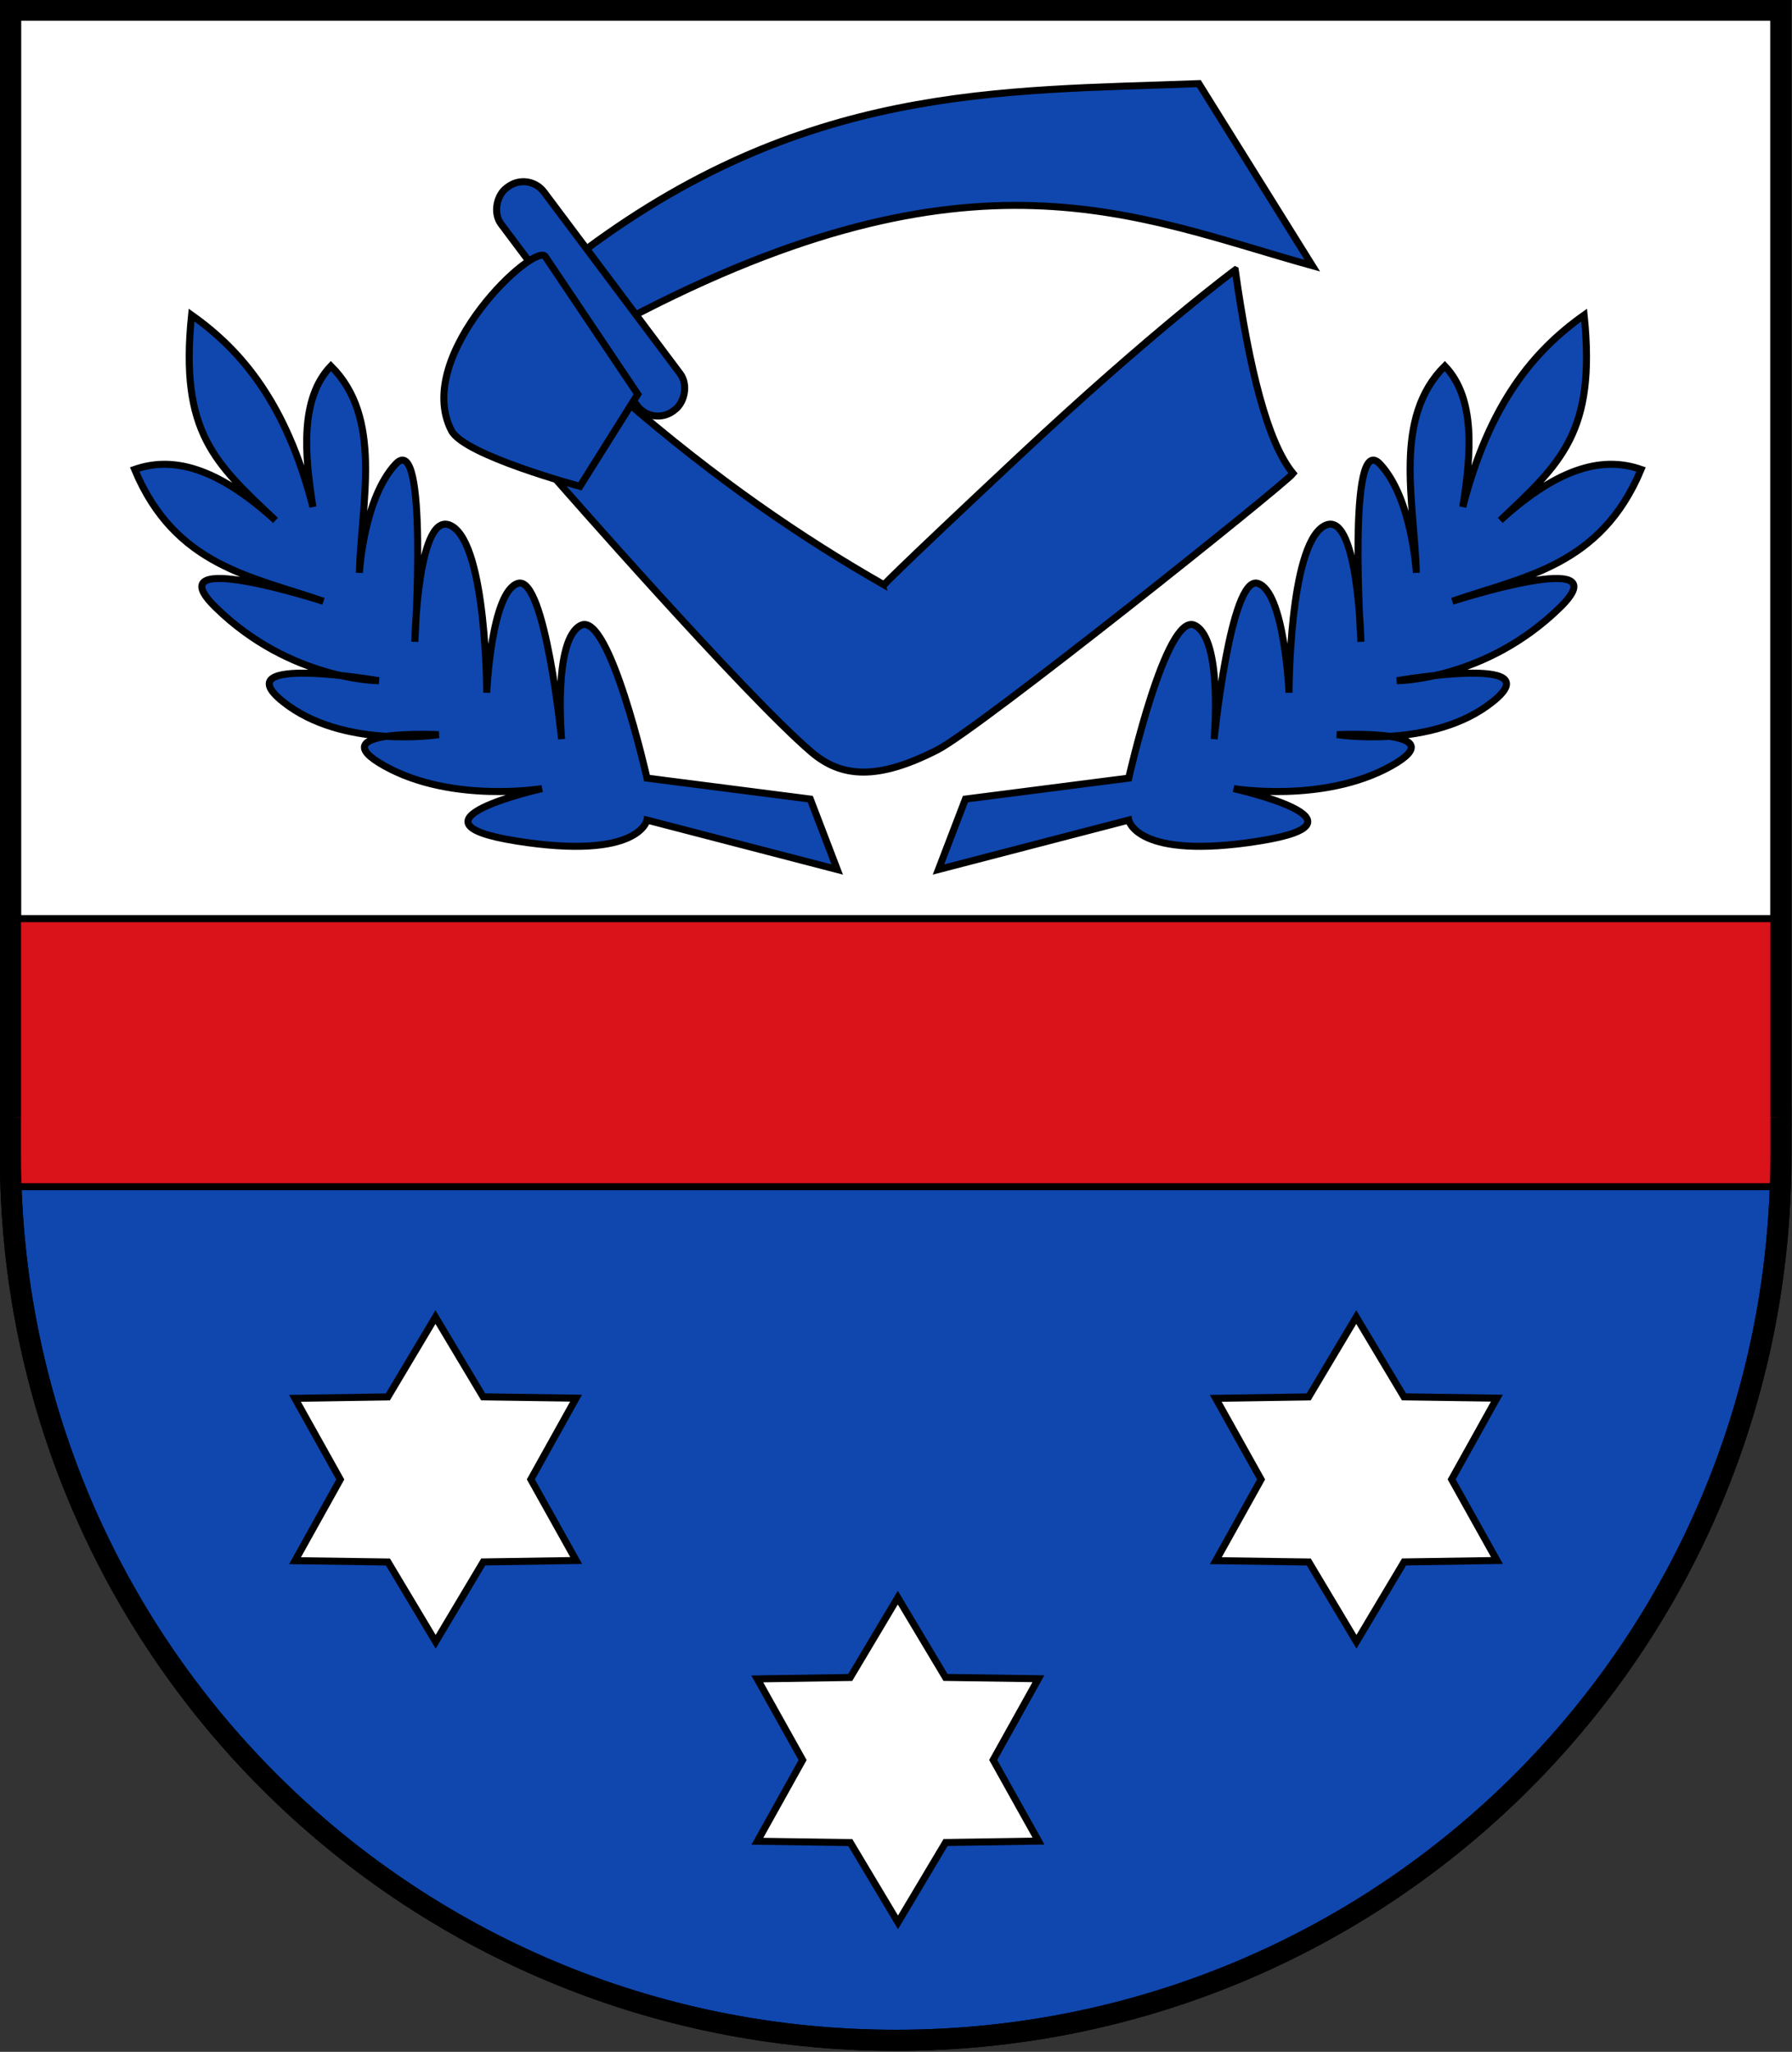 <svg height="572.354" width="500" xmlns:xlink="http://www.w3.org/1999/xlink" xmlns="http://www.w3.org/2000/svg">
    <rect width="100%" height="100%" fill="#333333" stroke="none"/>
    <g transform="translate(-171.003 -643.685) scale(1.963)">
        <path d="M88.606 329.337h251.641V486.7H88.607Z" fill="#fff" stroke="#000" stroke-width="3"/>
        <path d="M88.594 486.688v5.343c0 69.705 56.139 125.813 125.844 125.813 69.704 0 125.812-56.108 125.812-125.813v-5.344z" fill="#0f47af" stroke="#000" stroke-width="3"/>
        <path d="M88.827 458.452v38.092h251.19v-38.092z" fill="#da121a" stroke="#000"/>
        <g fill="#0f47af" stroke="#000">
            <path d="m273.644 365.664-16.132-25.873c-28.336 1.083-56.317.031-88.577 24.655l7.305 8.828c49.317-25.943 72.37-14.565 97.404-7.61z"/>
            <rect height="7.61" ry="3.653" transform="rotate(53.141)" width="39.57" x="379.176" y="81.495"/>
            <path d="M262.686 366.273s-11.566 8.522-30.743 26.481c-19.176 17.96-19.176 18.264-19.176 18.264-11.65-6.641-23.866-14.982-37.135-26.482l-9.436 11.567s26.61 30.418 36.222 38.657c4.261 3.652 9.394 4.088 17.959-.305 5.987-3.07 49.235-37.649 50.528-39.266-3.614-4.39-6.226-14.798-8.219-28.916z"/>
            <path d="M169.544 397.016s-16.444-4.387-18.263-7.914c-5.575-10.81 12.212-27.215 13.393-24.656l13.088 19.481z"/>
        </g>
        <path id="a" d="m206.118 451.469-3.833-10.008-23.21-2.98s-5.323-23.636-9.368-21.72c-4.046 1.917-2.769 16.183-2.769 16.183s-2.342-23.21-6.175-22.145c-3.832 1.065-4.471 15.544-4.471 15.544s0-20.654-4.898-23.635c-4.897-2.981-5.323 16.395-5.323 16.395s1.987-30.282-2.723-25.242c-4.563 4.882-5.155 15.448-5.155 15.448.298-10.218 3.376-22.01-4.046-29.385-4.382 4.577-3.768 12.435-2.555 20.016-3.779-14.67-10.082-22.185-17.248-27.256-1.736 16.753 3.408 21.1 11.924 29.172-8.578-7.816-14.832-9.045-20.015-7.24 5.759 13.808 16.74 15.213 26.83 18.738 0 0-24.192-7.83-15.332.852 10.647 10.434 23.21 10.434 23.21 10.434s-22.145-3.833-13.628 2.98c8.517 6.814 22.145 4.685 22.145 4.685s-17.247-.852-7.666 4.472c9.582 5.323 22.358 3.194 22.358 3.194s-21.08 4.684-3.62 7.452c17.46 2.768 18.526-2.98 18.526-2.98z" fill="#0f47af" stroke="#000"/>
        <use fill="#0f47af" height="1052.362" transform="matrix(-1 0 0 1 426.624 0)" width="744.094" xlink:href="#a"/>
        <path id="b" d="m170.673 549.94-13.207.202-6.765 11.344-6.78-11.336-13.206-.187 6.427-11.539-6.44-11.53 13.206-.204 6.765-11.343 6.78 11.335 13.206.188-6.427 11.538z" fill="#fff" stroke="#000" transform="translate(-1.665 -.278)"/>
        <use height="1052.362" transform="translate(130.882)" width="744.094" xlink:href="#b"/>
        <use height="1052.362" transform="translate(65.716 39.87)" width="744.094" xlink:href="#b"/>
        <g fill="none" stroke="#000" stroke-width="3">
            <path d="M88.606 486.701V329.337h251.641V486.7"/>
            <path d="M88.594 486.688v5.343c0 69.705 56.139 125.813 125.844 125.813 69.704 0 125.812-56.108 125.812-125.813v-5.344"/>
        </g>
    </g>
</svg>
